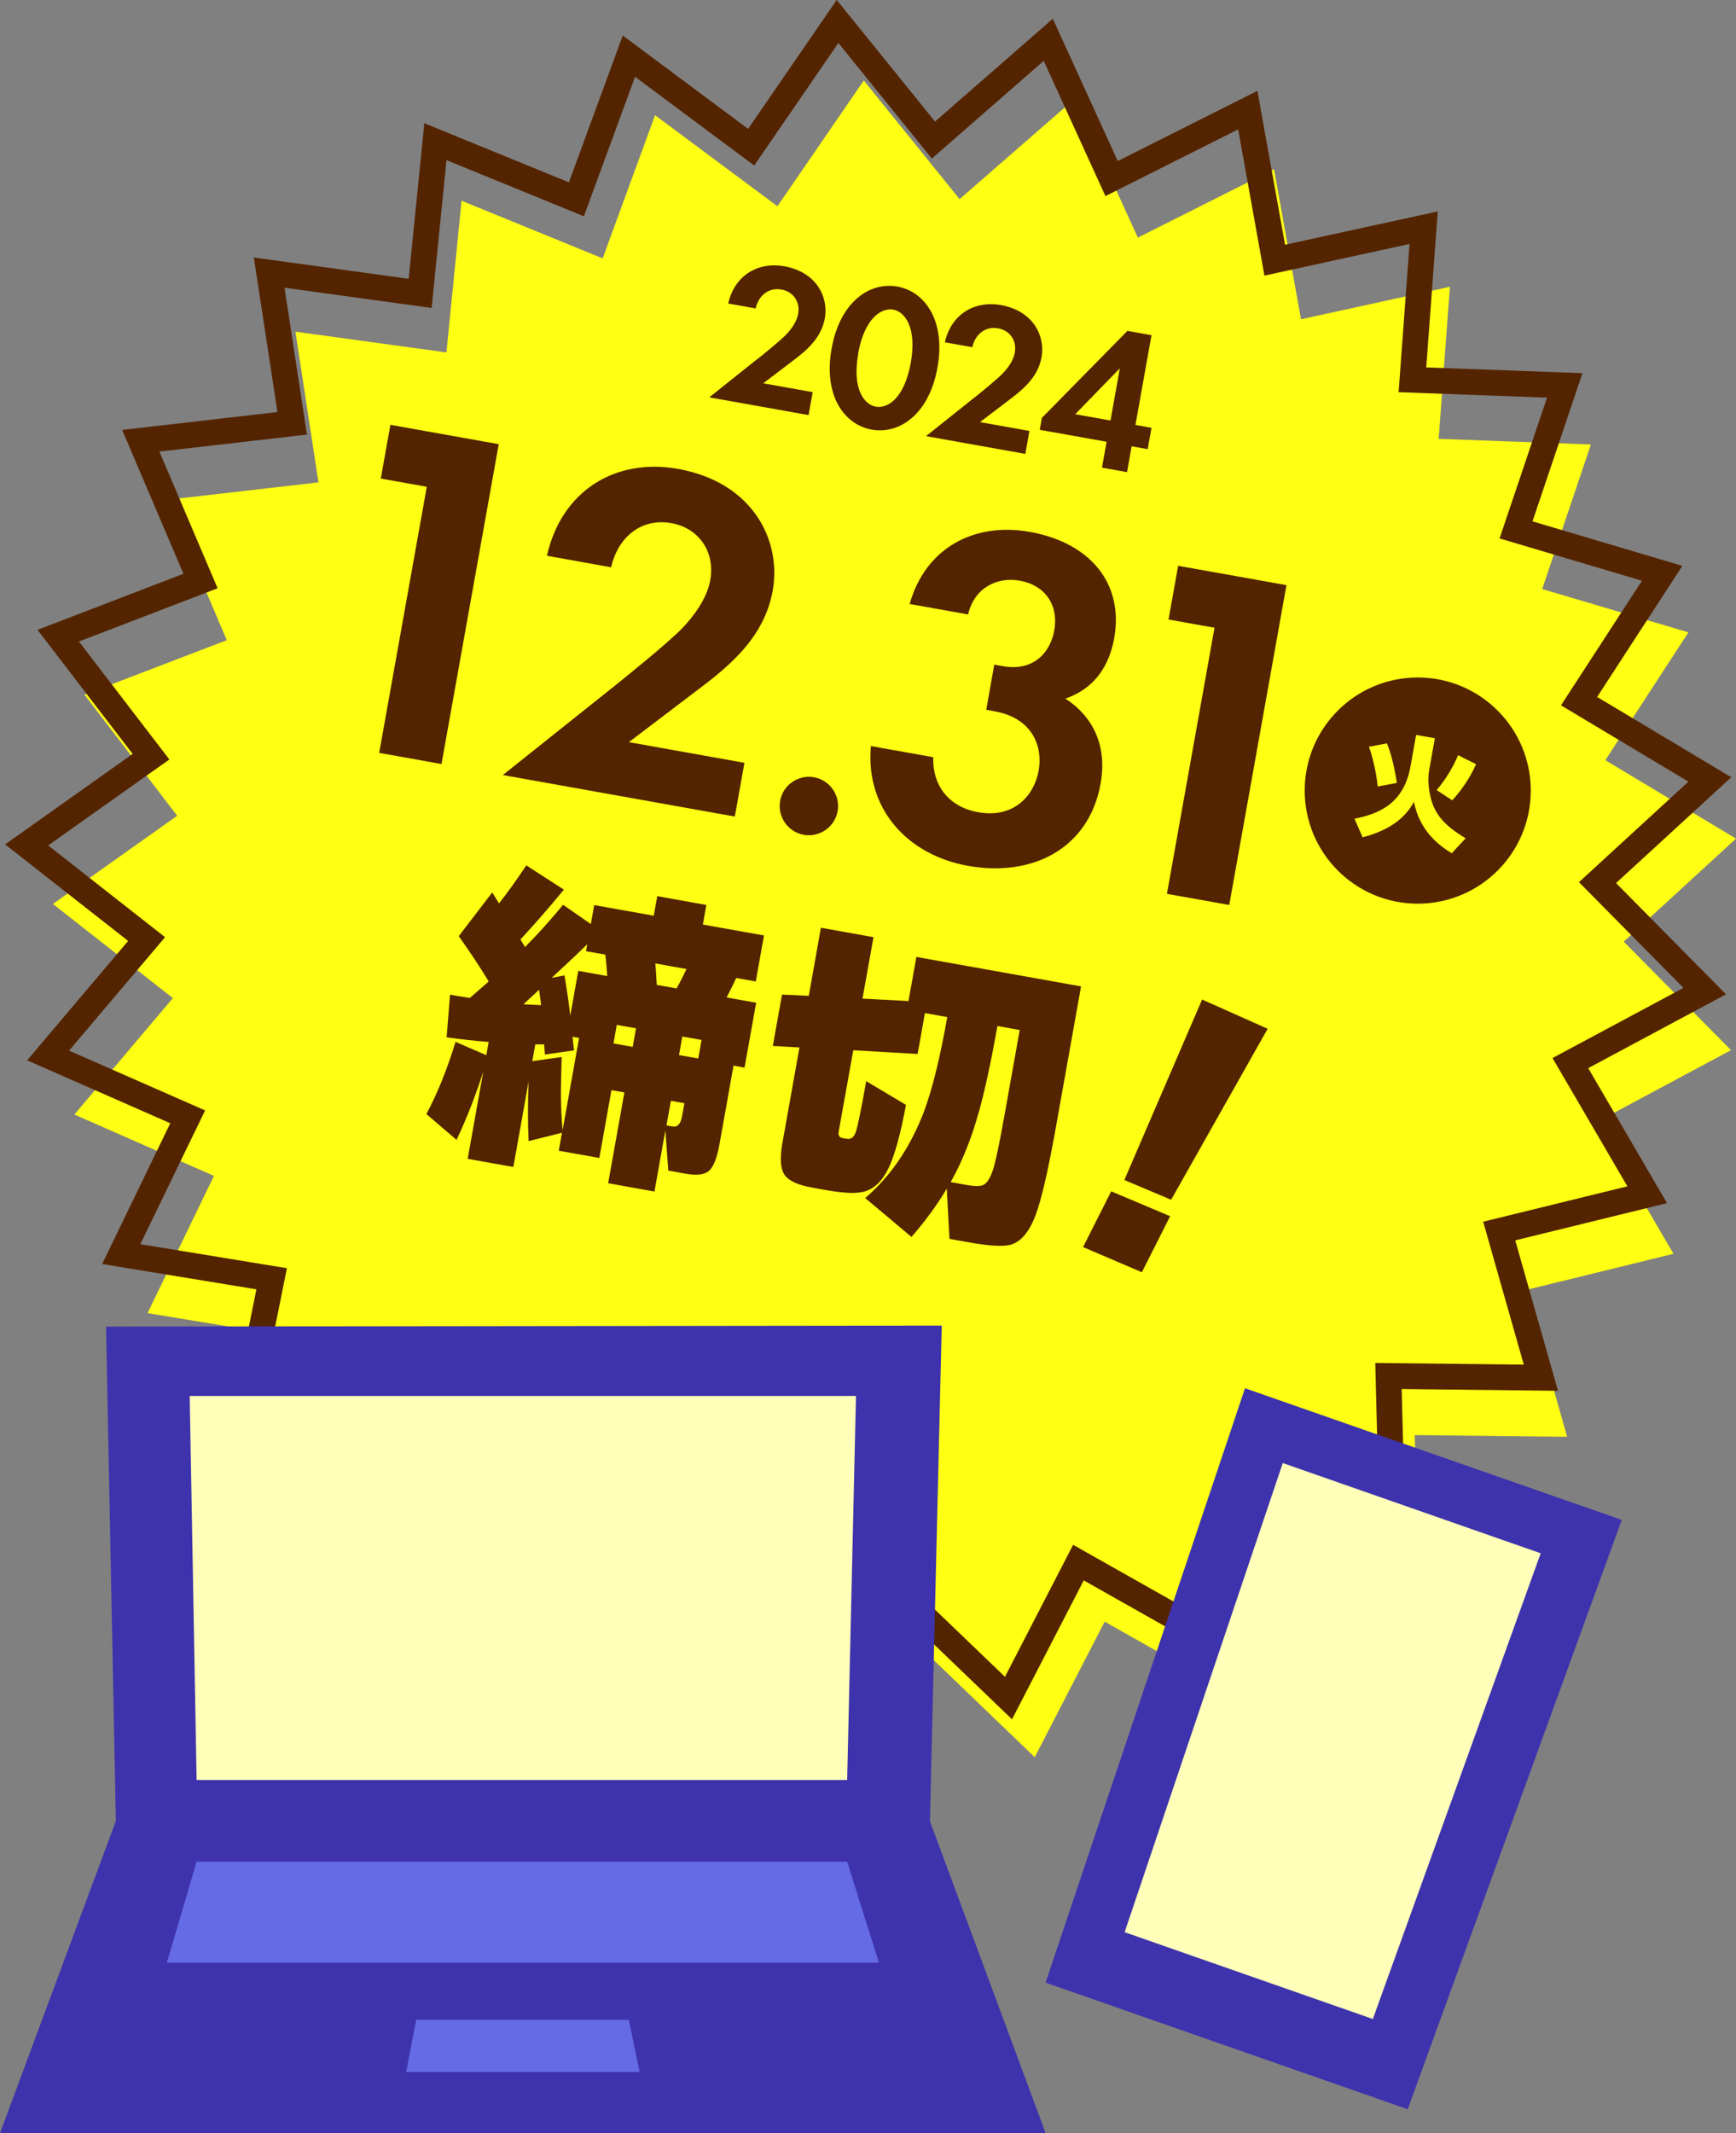 <svg id="_レイヤー_2" xmlns="http://www.w3.org/2000/svg" viewBox="0 0 173.24 212.76"><rect x="0" y="0" width="173.24" height="212.76" fill="#808080" stroke="none"/><defs><style>.cls-3,.cls-4,.cls-5,.cls-6{stroke-width:0}.cls-3{fill:#542400}.cls-4{fill:#ffff14}.cls-5{fill:#ffffba}.cls-6{fill:#3e33ac}</style></defs><g id="_レイヤー_1-2"><path class="cls-4" d="M86.2 8.03l9.56 11.83 11.47-9.99 6.32 13.83 13.59-6.83 2.69 14.97 14.86-3.24-1.12 15.17 15.19.56-4.86 14.42 14.59 4.32-8.29 12.75 13.04 7.82-11.2 10.28 10.7 10.82-13.41 7.18 7.67 13.13-14.77 3.62 4.16 14.63-15.21-.17.39 15.21-14.69-3.95-3.4 14.83-13.24-7.48-6.98 13.52-10.97-10.54-10.13 11.36-8-12.93-12.63 8.47-4.54-14.51-14.34 5.07-.79-15.19-15.15 1.35 3.02-14.91-15.01-2.46 6.63-13.69-13.93-6.12 9.83-11.61-11.97-9.39 12.4-8.8-9.25-12.07 14.2-5.44-5.96-14 15.11-1.74-2.3-15.03 15.07 2.07 1.51-15.13 14.08 5.75 5.23-14.28 12.21 9.08L86.2 8.03z"/><circle class="cls-3" cx="141.48" cy="78.85" r="11.28"/><path class="cls-3" d="M42.59 48.55L38 47.73l.96-5.36 10.81 1.93-5.71 31.9-6.22-1.11 4.75-26.54zm18.87 19.76c.7-.57 5.19-4.16 6.64-5.67 1.09-1.14 2.45-2.92 2.78-4.78.51-2.87-1.19-5.2-3.87-5.68-3.25-.58-5.44 1.69-6.02 4.4l-6.41-1.15c1.45-6.45 6.79-9.79 13.1-8.66 7.41 1.33 10.33 7.08 9.43 12.15-.88 4.93-4.81 7.87-7.78 10.11l-6.57 4.99 11.53 2.06-.96 5.36-23.15-4.14 11.28-8.99zm19.77 9.21c1.58.28 2.64 1.8 2.36 3.38s-1.8 2.64-3.38 2.36c-1.58-.28-2.64-1.8-2.36-3.38s1.8-2.64 3.38-2.36zm9.55-17.29c1.61-5.68 6.54-8.16 11.99-7.18 6.12 1.09 9.38 5.23 8.42 10.59-.3 1.67-1.2 4.77-4.88 6.04 1.2.76 4.46 3.22 3.52 8.48-1.17 6.55-6.9 9.33-13.21 8.2-6.12-1.09-10.28-5.74-9.71-11.95l6.22 1.11c-.09 2.7 1.44 4.95 4.5 5.49 3.59.64 5.59-1.72 6.02-4.15.42-2.34-.54-5.23-4.42-5.92l-.81-.15.8-4.5.86.15c3.06.55 4.74-1.37 5.13-3.57.45-2.53-.92-4.51-3.46-4.96-2.2-.39-4.51.67-5.14 3.37l-5.83-1.04zm30.42 2.38l-4.59-.82.96-5.36 10.81 1.93-5.71 31.9-6.22-1.11 4.75-26.54zM75.62 35.79c.3-.24 2.22-1.78 2.84-2.43.47-.49 1.05-1.25 1.19-2.05.22-1.23-.51-2.23-1.66-2.43-1.39-.25-2.33.72-2.58 1.88l-2.74-.49c.62-2.76 2.91-4.19 5.61-3.71 3.17.57 4.42 3.03 4.03 5.2-.38 2.11-2.06 3.37-3.33 4.33l-2.81 2.14 4.93.88-.41 2.29-9.91-1.77 4.83-3.85zm7.37-1.03c.84-4.69 3.83-6.67 6.56-6.18s4.85 3.38 4 8.09c-.84 4.69-3.83 6.67-6.56 6.18s-4.85-3.38-4-8.09zm2.66.48c-.64 3.56.59 5.11 1.75 5.32 1.17.21 2.85-.82 3.49-4.38.63-3.54-.61-5.1-1.76-5.3-1.15-.2-2.85.82-3.49 4.36zm11.59 4.42c.3-.24 2.22-1.78 2.84-2.43.47-.49 1.05-1.25 1.19-2.05.22-1.23-.51-2.23-1.66-2.43-1.39-.25-2.33.72-2.58 1.88l-2.74-.49c.62-2.76 2.91-4.19 5.61-3.71 3.17.57 4.42 3.03 4.04 5.2-.38 2.11-2.06 3.37-3.33 4.33L97.8 42.1l4.93.88-.41 2.29-9.91-1.77 4.83-3.85zm16.07 2.72l1.6.29-.38 2.13-1.6-.29-.46 2.58-2.5-.45.46-2.58-6.67-1.19.21-1.19 8.54-8.68 2.4.43-1.6 8.95zm-2.49-.44l.93-5.2-4.45 4.57 3.52.63z"/><path class="cls-4" d="M141.32 73.3l1.87.33-.55 3.06c-.19 1.06-.06 2 .09 2.69.41 1.9 1.52 3.02 3.53 4.23l-1.39 1.49c-1.31-.8-3.21-2.26-3.77-5.13-.38.69-1.45 2.6-5.12 3.54l-.81-1.85c2.25-.47 4.9-1.36 5.59-5.24l.56-3.13zm-3.84 5.14c-.1-1.24-.51-3-.87-3.96l1.79-.34c.47 1.09.84 2.8.99 3.95l-1.91.35zm5.89.36c.87-1.02 1.65-2.3 2.14-3.48l1.79.9c-.21.47-.92 2.03-2.38 3.6l-1.55-1.02z"/><path class="cls-3" d="M48.25 106.81c-.79 2.47-1.69 4.77-2.69 6.88l-3.01-2.58c1.1-2.05 2.07-4.45 2.91-7.2l3.07 1.33.24-1.32c-1.28-.1-2.68-.25-4.2-.46l.34-4.25c.63.11 1.29.22 1.98.32.72-.63 1.35-1.18 1.88-1.64-.83-1.38-1.83-2.89-2.99-4.52l3.34-4.36.68 1.09c.84-1.06 1.75-2.33 2.72-3.79l3.75 2.42c-1.49 1.81-2.93 3.46-4.33 4.97l.45.76c1.24-1.25 2.51-2.65 3.8-4.22l2.77 1.92.34-1.89 5.94 1.06.35-1.95 4.9.88-.35 1.95 6.1 1.09-.82 4.59-1.95-.35c-.28.62-.6 1.26-.96 1.94l2.95.53-1.16 6.47-1.1-.2-1.39 7.79c-.25 1.4-.6 2.3-1.05 2.7-.45.4-1.23.49-2.34.29l-1.73-.31-.29-4.01-1.09 6.1-4.62-.83 1.62-9.05-1.29-.23-1.21 6.76-4.05-.72.32-1.79-3.33.83c-.08-1.85-.08-3.83 0-5.94l-1.52 8.52-4.56-.81 1.57-8.77zm3.98-6.65c.21.02.8.05 1.77.09-.05-.46-.12-.97-.21-1.53l-1.55 1.44zm1.19 4.01l-.3 1.67 2.93-.42c-.04 1.57-.07 2.74-.08 3.52 0 1.28.06 2.54.17 3.79l1.65-9.21-.66-.12.15 1.36-2.9.42-.08-1.02c-.2 0-.49.01-.88 0zm1.64-6.65l1.27-.23c.21 1.23.41 2.56.58 4l.8-4.46 2.89.52c-.03-.57-.09-1.28-.2-2.14l-1.92-.34.12-.69c-.82.81-2 1.92-3.55 3.35zm6.16 6.55l1.92.34.33-1.85-1.92-.34-.33 1.85zm4.32-5.84l1.98.35c.38-.69.71-1.33.99-1.93l-3.11-.56c.04.5.09 1.22.14 2.13zm.96 14.01l.6.11c.5.09.82-.24.96-1l.24-1.32-1.35-.24-.44 2.45zm1.59-8.86l-.33 1.85 1.92.34.33-1.85-1.92-.34zm22.32 6.82c-.55 2.95-1.13 5.06-1.75 6.33-.62 1.27-1.43 2.05-2.43 2.32-.77.21-2.03.16-3.77-.15l-1.45-.26c-1.4-.25-2.31-.67-2.72-1.27-.41-.59-.48-1.65-.21-3.18l1.7-9.52-2.66-.15.92-5.12 2.67.12 1.21-6.79 5.25.94-1.1 6.13 4.59.24.79-4.4 16.43 2.94-2.55 14.27c-.75 4.17-1.41 7.01-1.98 8.53-.62 1.66-1.45 2.65-2.47 2.96-.73.21-2.14.14-4.24-.24l-1.89-.34-.27-5.01c-.93 1.58-2.11 3.19-3.52 4.82l-4.62-3.88c2.53-2.16 4.48-5.03 5.85-8.58.82-2.19 1.61-5.34 2.34-9.47l-2.23-.4-.73 4.08-6.42-.37-1.46 8.14c-.06.36.07.56.41.62l.41.07c.42.07.72-.16.9-.7.18-.54.53-2.22 1.03-5.05l3.96 2.36zm9.13-7.87c-.66 3.67-1.28 6.53-1.86 8.58-.73 2.62-1.66 4.95-2.81 6.99l1.51.27c.88.16 1.47.16 1.78 0 .4-.21.75-.83 1.04-1.86.23-.82.59-2.55 1.06-5.19l1.5-8.39-2.23-.4zm17.23 18.97l-2.82 5.59-5.87-2.51 2.81-5.56 5.88 2.48zm9.73-18.69l-9.63 17.05-4.67-1.97 7.76-18 6.55 2.92z"/><path fill="none" stroke="#542400" stroke-miterlimit="10" stroke-width="2.57" d="M83.58 2.14l9.57 11.83 11.46-10 6.32 13.84 13.59-6.83 2.69 14.97 14.86-3.24-1.12 15.17 15.2.56-4.86 14.41 14.58 4.33-8.29 12.75 13.05 7.81-11.21 10.29 10.7 10.82-13.41 7.18 7.67 13.13-14.77 3.62 4.16 14.63-15.21-.17.39 15.21-14.68-3.95-3.4 14.83-13.25-7.48-6.98 13.51-10.97-10.53-10.12 11.35-8.01-12.93-12.63 8.48-4.54-14.51-14.34 5.07-.78-15.19-15.15 1.35 3.01-14.91-15.01-2.46 6.63-13.69-13.93-6.12 9.83-11.61-11.97-9.39 12.41-8.8L5.81 63.4l14.2-5.45-5.96-13.99 15.11-1.74-2.3-15.03 15.07 2.07 1.52-15.13 14.07 5.75L62.76 5.6l12.2 9.08 8.62-12.54z"/><path class="cls-6" d="M104.35 212.76L92.8 181.64l1.18-49.43-83.4.1.98 49.31L0 212.76h104.35z"/><path class="cls-5" d="M84.54 177.53H19.62l-.69-38.3h66.49l-.88 38.3z"/><path d="M84.54 185.68H19.62l-2.97 10.07h71.06l-3.17-10.07zm-21.79 15.77H41.53l-1 5.21h23.3l-1.08-5.21z" stroke-width="0" fill="#656ae5"/><path class="cls-6" d="M140.48 210.37l21.36-58.78-37.6-13.13-19.9 59.28 36.14 12.63z"/><path class="cls-5" d="M137 201.37l-24.77-8.66 15.78-46.79 25.74 9L137 201.37z"/></g></svg>